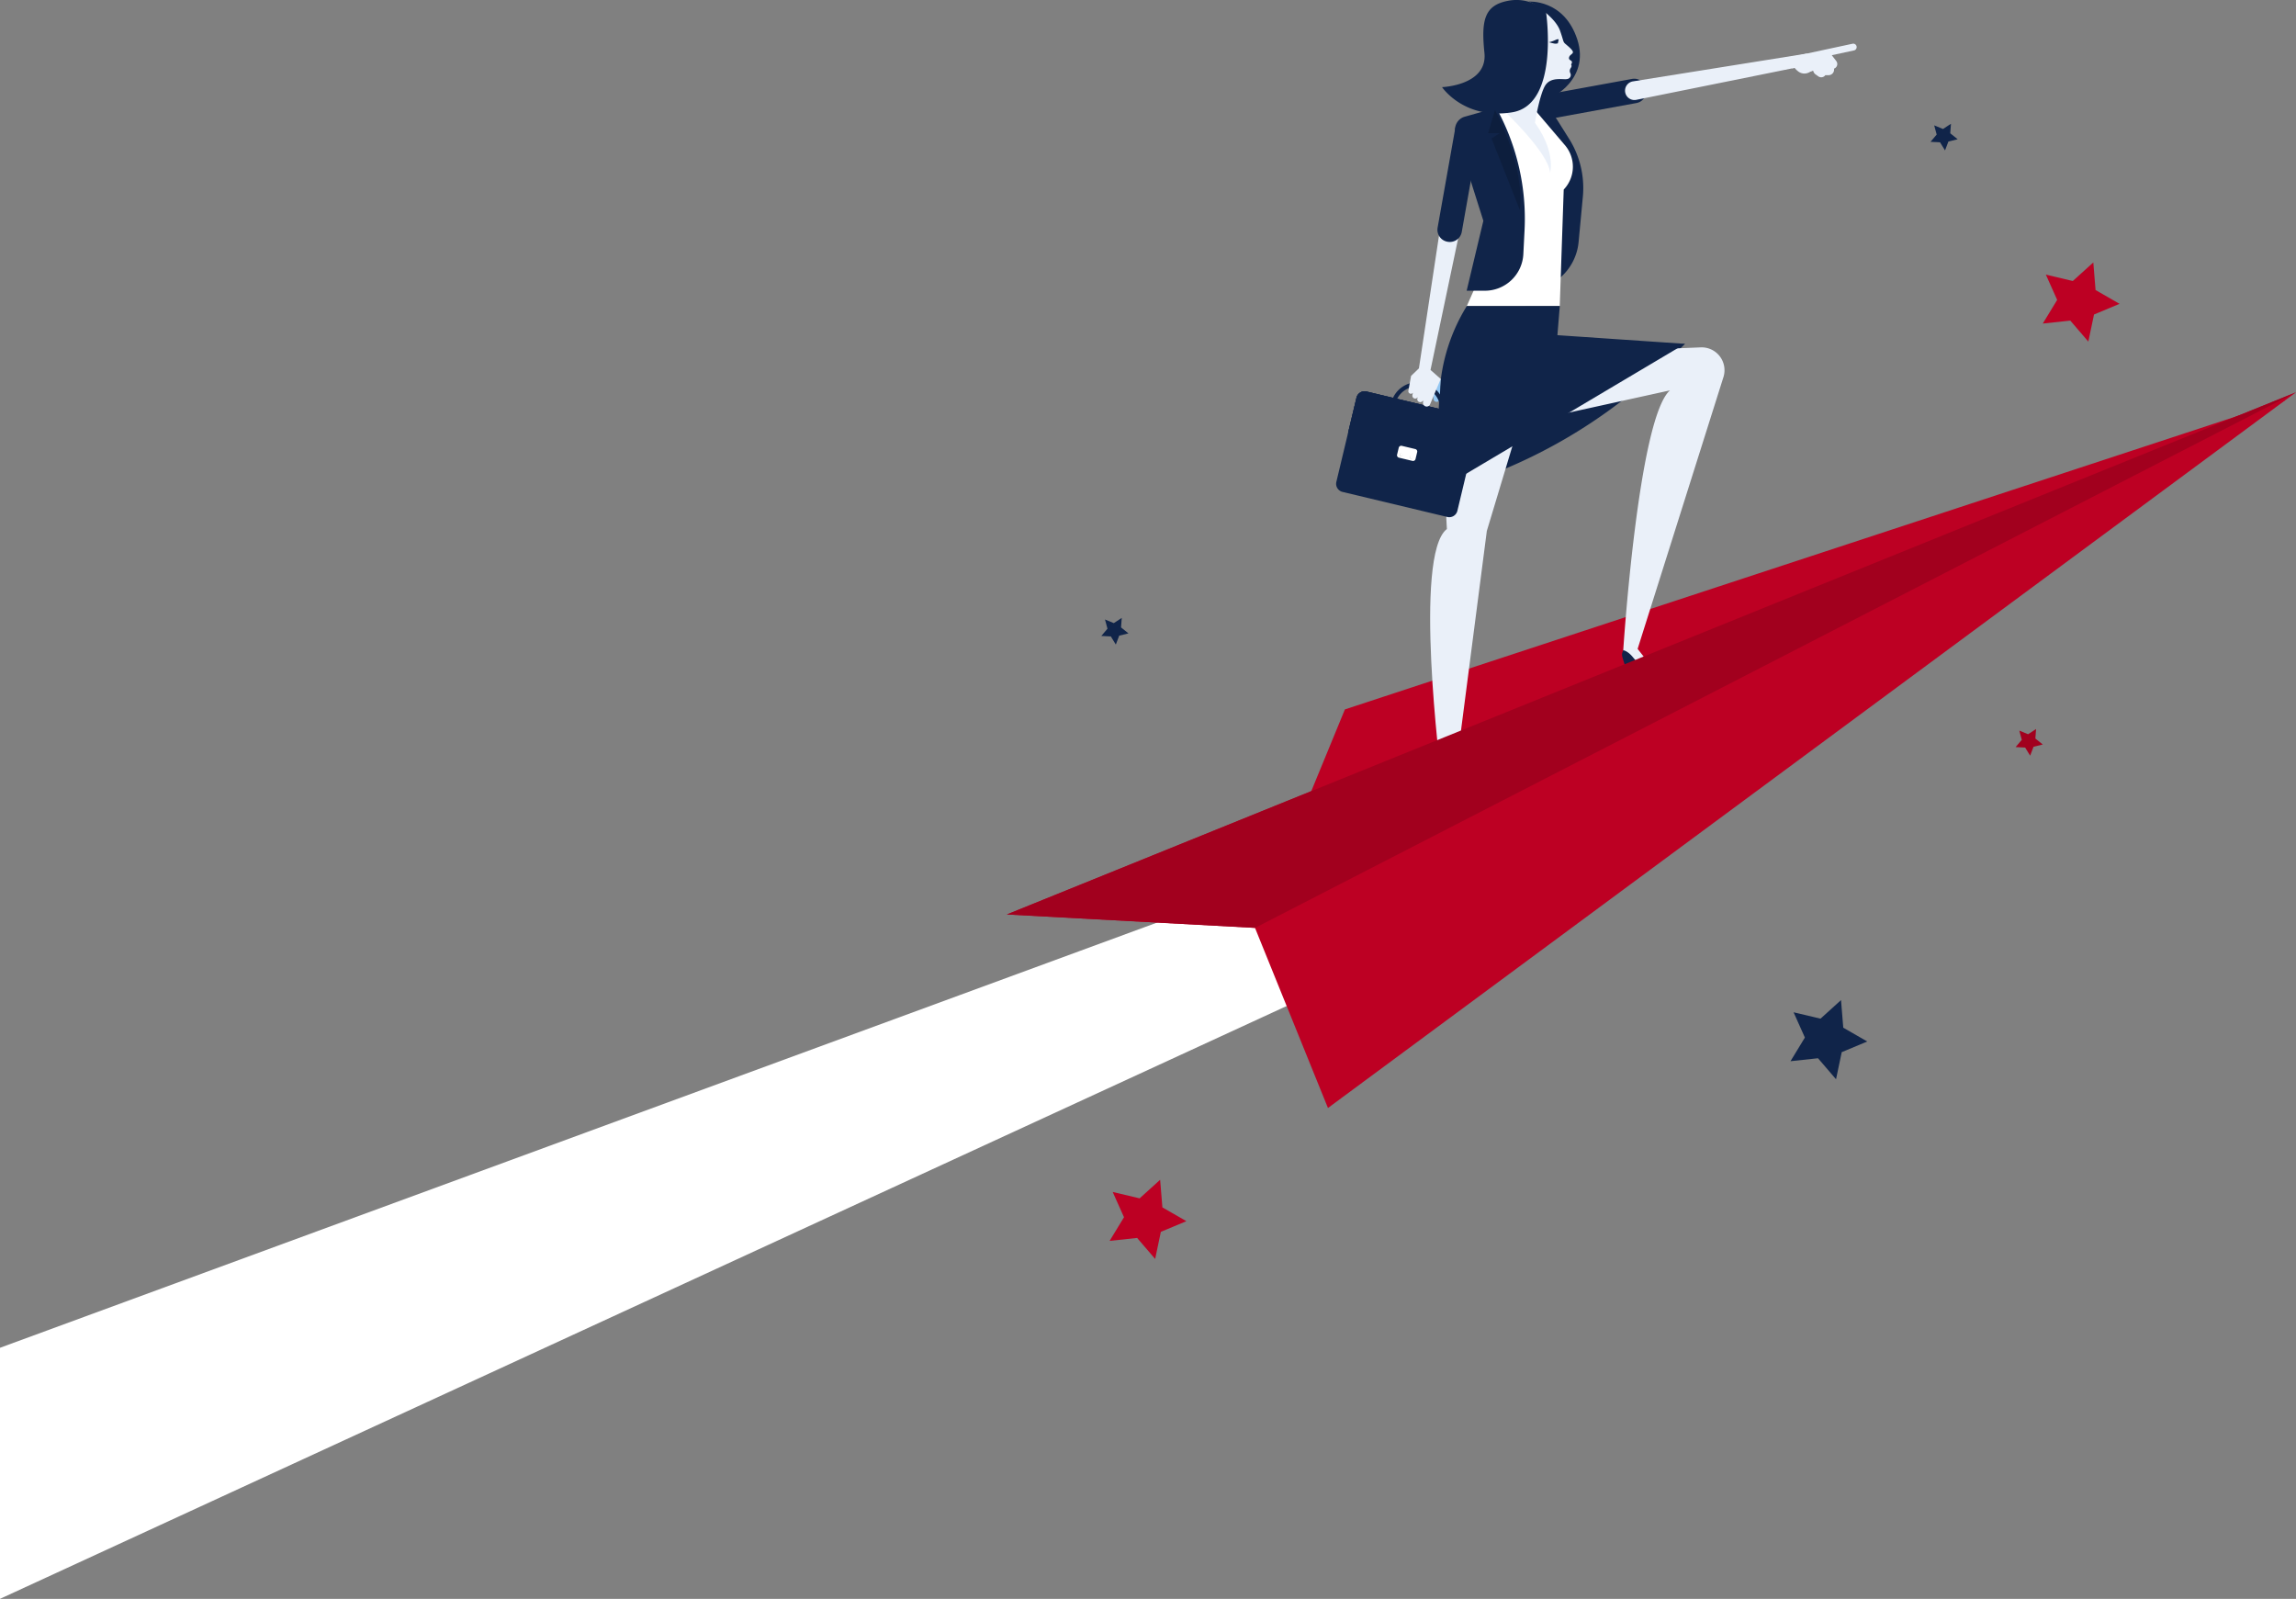 <svg aria-hidden="true" xmlns="http://www.w3.org/2000/svg" xmlns:xlink="http://www.w3.org/1999/xlink" width="971.165" height="676.255" viewBox="0 0 971.165 676.255"><rect x="0" y="0" width="971.165" height="676.255" fill="#808080" stroke="none"/><defs><clipPath id="a"><rect width="545.299" height="468.645" fill="none"/></clipPath><clipPath id="b"><path d="M323.28,291.416l.218,4.486a1.312,1.312,0,0,0,1.3,1.248h.025a1.312,1.312,0,0,0,1.321-1.25l.4-8.48Z" transform="translate(-323.28 -287.419)" fill="none"/></clipPath><linearGradient id="c" x1="-47.99" y1="31.19" x2="-47.841" y2="31.19" gradientUnits="objectBoundingBox"><stop offset="0" stop-color="#f2f8fc"/><stop offset="1" stop-color="#94c7f2"/></linearGradient></defs><g transform="translate(-673.467 -208)"><g transform="translate(-1523 -14956.398)"><g transform="translate(2196.467 15164.398)"><g transform="translate(0 399.242)"><path d="M554.375,763.594h-.018L0,1019V912.811L535.46,716.05l2.982,7.519,4.464,11.214,4.006,10.061,4.482,11.232Z" transform="translate(0 -741.99)" fill="#fff"/></g></g><g transform="translate(2622.333 15164.398)"><path d="M0,518.454l104.98,5.676,30.856,76.181L545.3,297.593Z" transform="translate(0 -131.667)" fill="#bd0023"/><path d="M188.284,526.8,226.31,434.39,624.049,303.632Z" transform="translate(-83.304 -134.339)" fill="#bd0023"/><g clip-path="url(#a)"><path d="M446.626,63.935l.018.1a5.134,5.134,0,0,1-4.128,5.973l-42.377,7.739-1.864-10.2,42.377-7.74a5.135,5.135,0,0,1,5.973,4.129" transform="translate(-176.213 -26.423)" fill="#102449"/><path d="M594.608,38.794l1.277-.294L620.8,33.151a1.436,1.436,0,0,1,1.706,1.1l.006.028a1.437,1.437,0,0,1-1.1,1.706L612.019,38l1.9,2.478a2.063,2.063,0,0,1-.929,3.193l-.027.009,0,.028a2.358,2.358,0,0,1-2.315,2.753l-1.363.006-.013.017a2.121,2.121,0,0,1-2.929.473l-1.159-.816a2.586,2.586,0,0,1-1.039-1.571l0-.01s-5.422,2.164-7.79-1.216l-1.072.25Z" transform="translate(-263.078 -14.653)" fill="#eaf0f9"/><path d="M545.7,40.687l10.947,2.727A1.81,1.81,0,0,1,558,45.461l-.006.035a1.81,1.81,0,0,1-2.152,1.483l-4.576-.942-4.3,2.5a4.221,4.221,0,0,1-5.2-.761L540.76,46.7,473.7,60.235a3.968,3.968,0,1,1-1.411-7.809Z" transform="translate(-207.481 -18.002)" fill="#eaf0f9"/><path d="M323.986,323.887h0a221.777,221.777,0,0,0,100.967-57.812l5.236-5.237L354.03,272.014Z" transform="translate(-143.344 -115.405)" fill="#102449"/><path d="M480.878,500.891s-13.232-9.8-13.233-7.839,6.7,9.276,10.434,9.5,2.8-1.661,2.8-1.661" transform="translate(-206.905 -218.031)" fill="#022542"/><path d="M382.245,266.824l80.056-3.316a9.673,9.673,0,0,1,9.624,12.577l-36.3,114.959,7.147,9.073,5.915,2.132.08,1.05-8.212.449L430.441,395.8l-.894-4.2s6.3-98,19.745-109.9L381.537,296.6Z" transform="translate(-168.807 -116.583)" fill="#eaf0f9"/><path d="M469.131,507.116s-.923-6.648-1.538-8.589-1.058-3.159-.787-4.06a8.016,8.016,0,0,1,.432-1.209s1.774.2,3.945,2.787,4.119,4.958,6.346,5.15a7.513,7.513,0,0,0,2.942-.1l6.919,2.368a1.164,1.164,0,0,1,.784,1.014l0,.02a1.164,1.164,0,0,1-1.073,1.25l-7.287.555a4.417,4.417,0,0,1-3.292-1.123l-4.766-4.3-.175,6.046Z" transform="translate(-206.498 -218.237)" fill="#102449"/><path d="M401.322,86.807l5.229,8.315a39.1,39.1,0,0,1,5.83,24.463l-1.8,19.177a22.737,22.737,0,0,1-22.638,20.616h-.209L394.8,129.8,381.351,82.306h11.823a9.625,9.625,0,0,1,8.148,4.5" transform="translate(-168.725 -36.415)" fill="#102449"/><path d="M341.962,595.739s-12.45-10.775-12.6-8.821,5.976,9.757,9.683,10.265,2.917-1.443,2.917-1.443" transform="translate(-145.722 -259.571)" fill="#022542"/><path d="M362.074,301.941l-16.949,56.224-13.29,102.678,6.437,9.589,5.736,2.575v1.054l-8.223-.176-9.481-8.691-.573-4.256s-11.81-92.75,2.5-103.589l-2.994-55.408Z" transform="translate(-142.091 -133.591)" fill="#eaf0f9"/><path d="M329.679,601.068s-.416-6.7-.882-8.681-.815-3.23-.476-4.108a8.063,8.063,0,0,1,.522-1.173s1.753.334,3.723,3.079,3.73,5.257,5.936,5.617a7.5,7.5,0,0,0,2.941.125l6.719,2.887a1.164,1.164,0,0,1,.705,1.07v.02a1.165,1.165,0,0,1-1.165,1.165h-7.308a4.417,4.417,0,0,1-3.2-1.369l-4.426-4.646-.633,6.015Z" transform="translate(-145.202 -259.759)" fill="#102449"/><path d="M361.116,82.306h16.135l13.231,15.54a14,14,0,0,1-.447,18.654l-.086.092-1.676,49.233-39.319.036,13.623-30.685Z" transform="translate(-154.392 -36.415)" fill="#fff"/><path d="M377.523,84.259s18.728,17.575,19.3,26.075c0,0,3.314-11.093-10.516-26.219Z" transform="translate(-167.031 -37.216)" fill="#eaf0f9"/><path d="M357.466,81.789l.134.244A96.93,96.93,0,0,1,369.443,133.6l-.511,10.082a16.3,16.3,0,0,1-16.275,15.47h-7.7l7.059-29.58-11.7-36.928a5.611,5.611,0,0,1,3.827-7.095Z" transform="translate(-150.453 -36.187)" fill="#102449"/><path d="M391.148,1.2S406.121.033,411.737,17.191s-11.23,27.452-21.525,27.3-1.4-32.912-1.4-32.912l10.73-4.643s-4.673-4.612-8.391-5.729" transform="translate(-170.446 -0.525)" fill="#102449"/><path d="M394.362,8.91s5.147,3.665,6.707,8.111,1.144,4.575,2.314,5.563,3.3,2.73,3.094,3.535-1.4.988-1.638,2.158,1.144,1.118,1.222,1.846-.468.962-.285,1.248.214.728-.218,1.352a2.025,2.025,0,0,0-.2,2.106,1.728,1.728,0,0,1-1.2,2.521c-1.534.468-6.788-1.136-9.294,2.6S390.1,57.279,390.18,57.389l-12.657-6.4,7.2-40.437Z" transform="translate(-167.031 -3.942)" fill="#eaf0f9"/><path d="M415.412,29.86s-.3-.315-1.431.254a13.993,13.993,0,0,1-2.683.918,18.728,18.728,0,0,0,2.416.591,3.486,3.486,0,0,0,1.338-.129Z" transform="translate(-181.975 -13.173)" fill="#102449"/><path d="M374.146,4.968s5.92,39.331-14.377,42.545-29.6-10.656-29.6-10.656,19.367-.708,17.929-14.544.043-20.094,10-21.972a18.182,18.182,0,0,1,16.047,4.627" transform="translate(-146.08 0)" fill="#102449"/><path d="M377.237,232.165H337.908l-.1.168a77.608,77.608,0,0,0-11.385,36.248L323.986,311.2l106.2-63.049-53.95-3.668Z" transform="translate(-143.344 -102.719)" fill="#102449"/></g><g transform="translate(180.248 160.253)"><g clip-path="url(#b)"><rect width="3.751" height="9.89" transform="translate(-0.493 0.025) rotate(-2.908)" fill="url(#c)"/></g></g><g clip-path="url(#a)"><path d="M291.376,298.724a11.4,11.4,0,1,1,8.439,13.741,11.415,11.415,0,0,1-8.439-13.741m1.707.408a9.648,9.648,0,1,0,11.626-7.141,9.658,9.658,0,0,0-11.626,7.141" transform="translate(-128.778 -128.295)" fill="#102449"/><path d="M252.537,339.391l44.315,10.592a3.535,3.535,0,0,0,4.261-2.617l8.507-35.591A3.536,3.536,0,0,0,307,307.514l-44.315-10.593a3.536,3.536,0,0,0-4.261,2.618L249.92,335.13a3.536,3.536,0,0,0,2.617,4.261" transform="translate(-110.531 -131.327)" fill="#102449"/><path d="M261.64,318.156l44.315,10.592a3.536,3.536,0,0,0,4.261-2.617l3.431-14.356a3.536,3.536,0,0,0-2.617-4.261l-44.315-10.593a3.536,3.536,0,0,0-4.261,2.618L259.023,313.9a3.536,3.536,0,0,0,2.617,4.261" transform="translate(-114.559 -131.327)" fill="#102449"/><path d="M261.967,317.4l44.315,10.592a3.536,3.536,0,0,0,4.261-2.617l3.249-13.595a3.536,3.536,0,0,0-2.617-4.261L266.86,296.922a3.536,3.536,0,0,0-4.261,2.618l-3.249,13.594a3.536,3.536,0,0,0,2.617,4.261" transform="translate(-114.703 -131.327)" fill="#102449"/><path d="M296.849,343.2l5.7,1.363a1.075,1.075,0,0,0,1.3-.8l.7-2.915a1.074,1.074,0,0,0-.8-1.295l-5.7-1.363a1.075,1.075,0,0,0-1.3.8l-.7,2.915a1.074,1.074,0,0,0,.8,1.3" transform="translate(-130.973 -149.619)" fill="#fff"/><path d="M297.972,344.37a.673.673,0,1,0,.811-.5.672.672,0,0,0-.811.5" transform="translate(-131.827 -152.135)" fill="#dadada"/><path d="M298.28,344.181a.673.673,0,1,0,.811-.5.673.673,0,0,0-.811.5" transform="translate(-131.963 -152.051)" fill="#fff"/><path d="M305.567,346.185a.673.673,0,1,0,.81-.5.673.673,0,0,0-.81.5" transform="translate(-135.187 -152.938)" fill="#dadada"/><path d="M305.874,346a.673.673,0,1,0,.81-.5.673.673,0,0,0-.81.5" transform="translate(-135.323 -152.854)" fill="#fff"/><path d="M305.762,232.215l3.323-3.2,9.075-60A4.158,4.158,0,0,1,323,165.547l.085.015a4.159,4.159,0,0,1,3.343,4.95l-12.438,59.181,4.315,3.8-4.494,10.726a1.555,1.555,0,0,1-1.977.856l-.028-.011a1.552,1.552,0,0,1-.933-1.935l.151-.463-.728.46a1.237,1.237,0,0,1-1.4-.052l-.015-.011a1.243,1.243,0,0,1-.417-1.451l.153-.391-.277.257a1.2,1.2,0,0,1-1.577.054l-.014-.012a1.2,1.2,0,0,1-.421-1.179l.205-.99-.137.128a1.051,1.051,0,0,1-1.247.143l-.014-.008a1.051,1.051,0,0,1-.507-1.1Z" transform="translate(-134.772 -73.216)" fill="#eaf0f9"/><path d="M331.007,145.014l-.1-.018a5.134,5.134,0,0,1-4.158-5.953l7.525-42.416,10.213,1.812-7.525,42.416a5.135,5.135,0,0,1-5.953,4.158" transform="translate(-144.53 -42.752)" fill="#102449"/><path d="M368.035,83.479s12.688,23.26,10.518,42.276L366.588,95.5l3.457-2.245h-4.9Z" transform="translate(-161.555 -36.934)" fill="#0d1e3d"/><path d="M104.98,524.13,545.3,297.593,0,518.454Z" transform="translate(0 -131.667)" fill="#a2001e"/></g></g></g><path d="M21.374,0,12.693,7.857,1.3,5.155,6.088,15.845,0,25.85,11.638,24.6l7.627,8.886,2.408-11.463,10.8-4.513-10.15-5.834Z" transform="translate(1537.525 319.001)" fill="#bd0023"/><path d="M21.374,0,12.693,7.857,1.3,5.155,6.088,15.845,0,25.85,11.638,24.6l7.627,8.886,2.408-11.463,10.8-4.513-10.15-5.834Z" transform="translate(1142.812 707.001)" fill="#bd0023"/><path d="M21.374,0,12.693,7.857,1.3,5.155,6.088,15.845,0,25.85,11.638,24.6l7.627,8.886,2.408-11.463,10.8-4.513-10.15-5.834Z" transform="translate(1430.812 631.001)" fill="#102449"/><path d="M28.909,193.583l-3.726-1.53,1.053,3.89-2.605,3.073,4.022.2,2.116,3.43,1.433-3.767,3.913-.954L31.978,195.4l.3-4.019Z" transform="translate(1115.673 277.971)" fill="#102449"/><path d="M28.909,193.583l-3.726-1.53,1.053,3.89-2.605,3.073,4.022.2,2.116,3.43,1.433-3.767,3.913-.954L31.978,195.4l.3-4.019Z" transform="translate(1502.41 324.971)" fill="#a2001e"/><path d="M28.909,193.583l-3.726-1.53,1.053,3.89-2.605,3.073,4.022.2,2.116,3.43,1.433-3.767,3.913-.954L31.978,195.4l.3-4.019Z" transform="translate(1466.41 68.971)" fill="#102449"/></g></svg>
